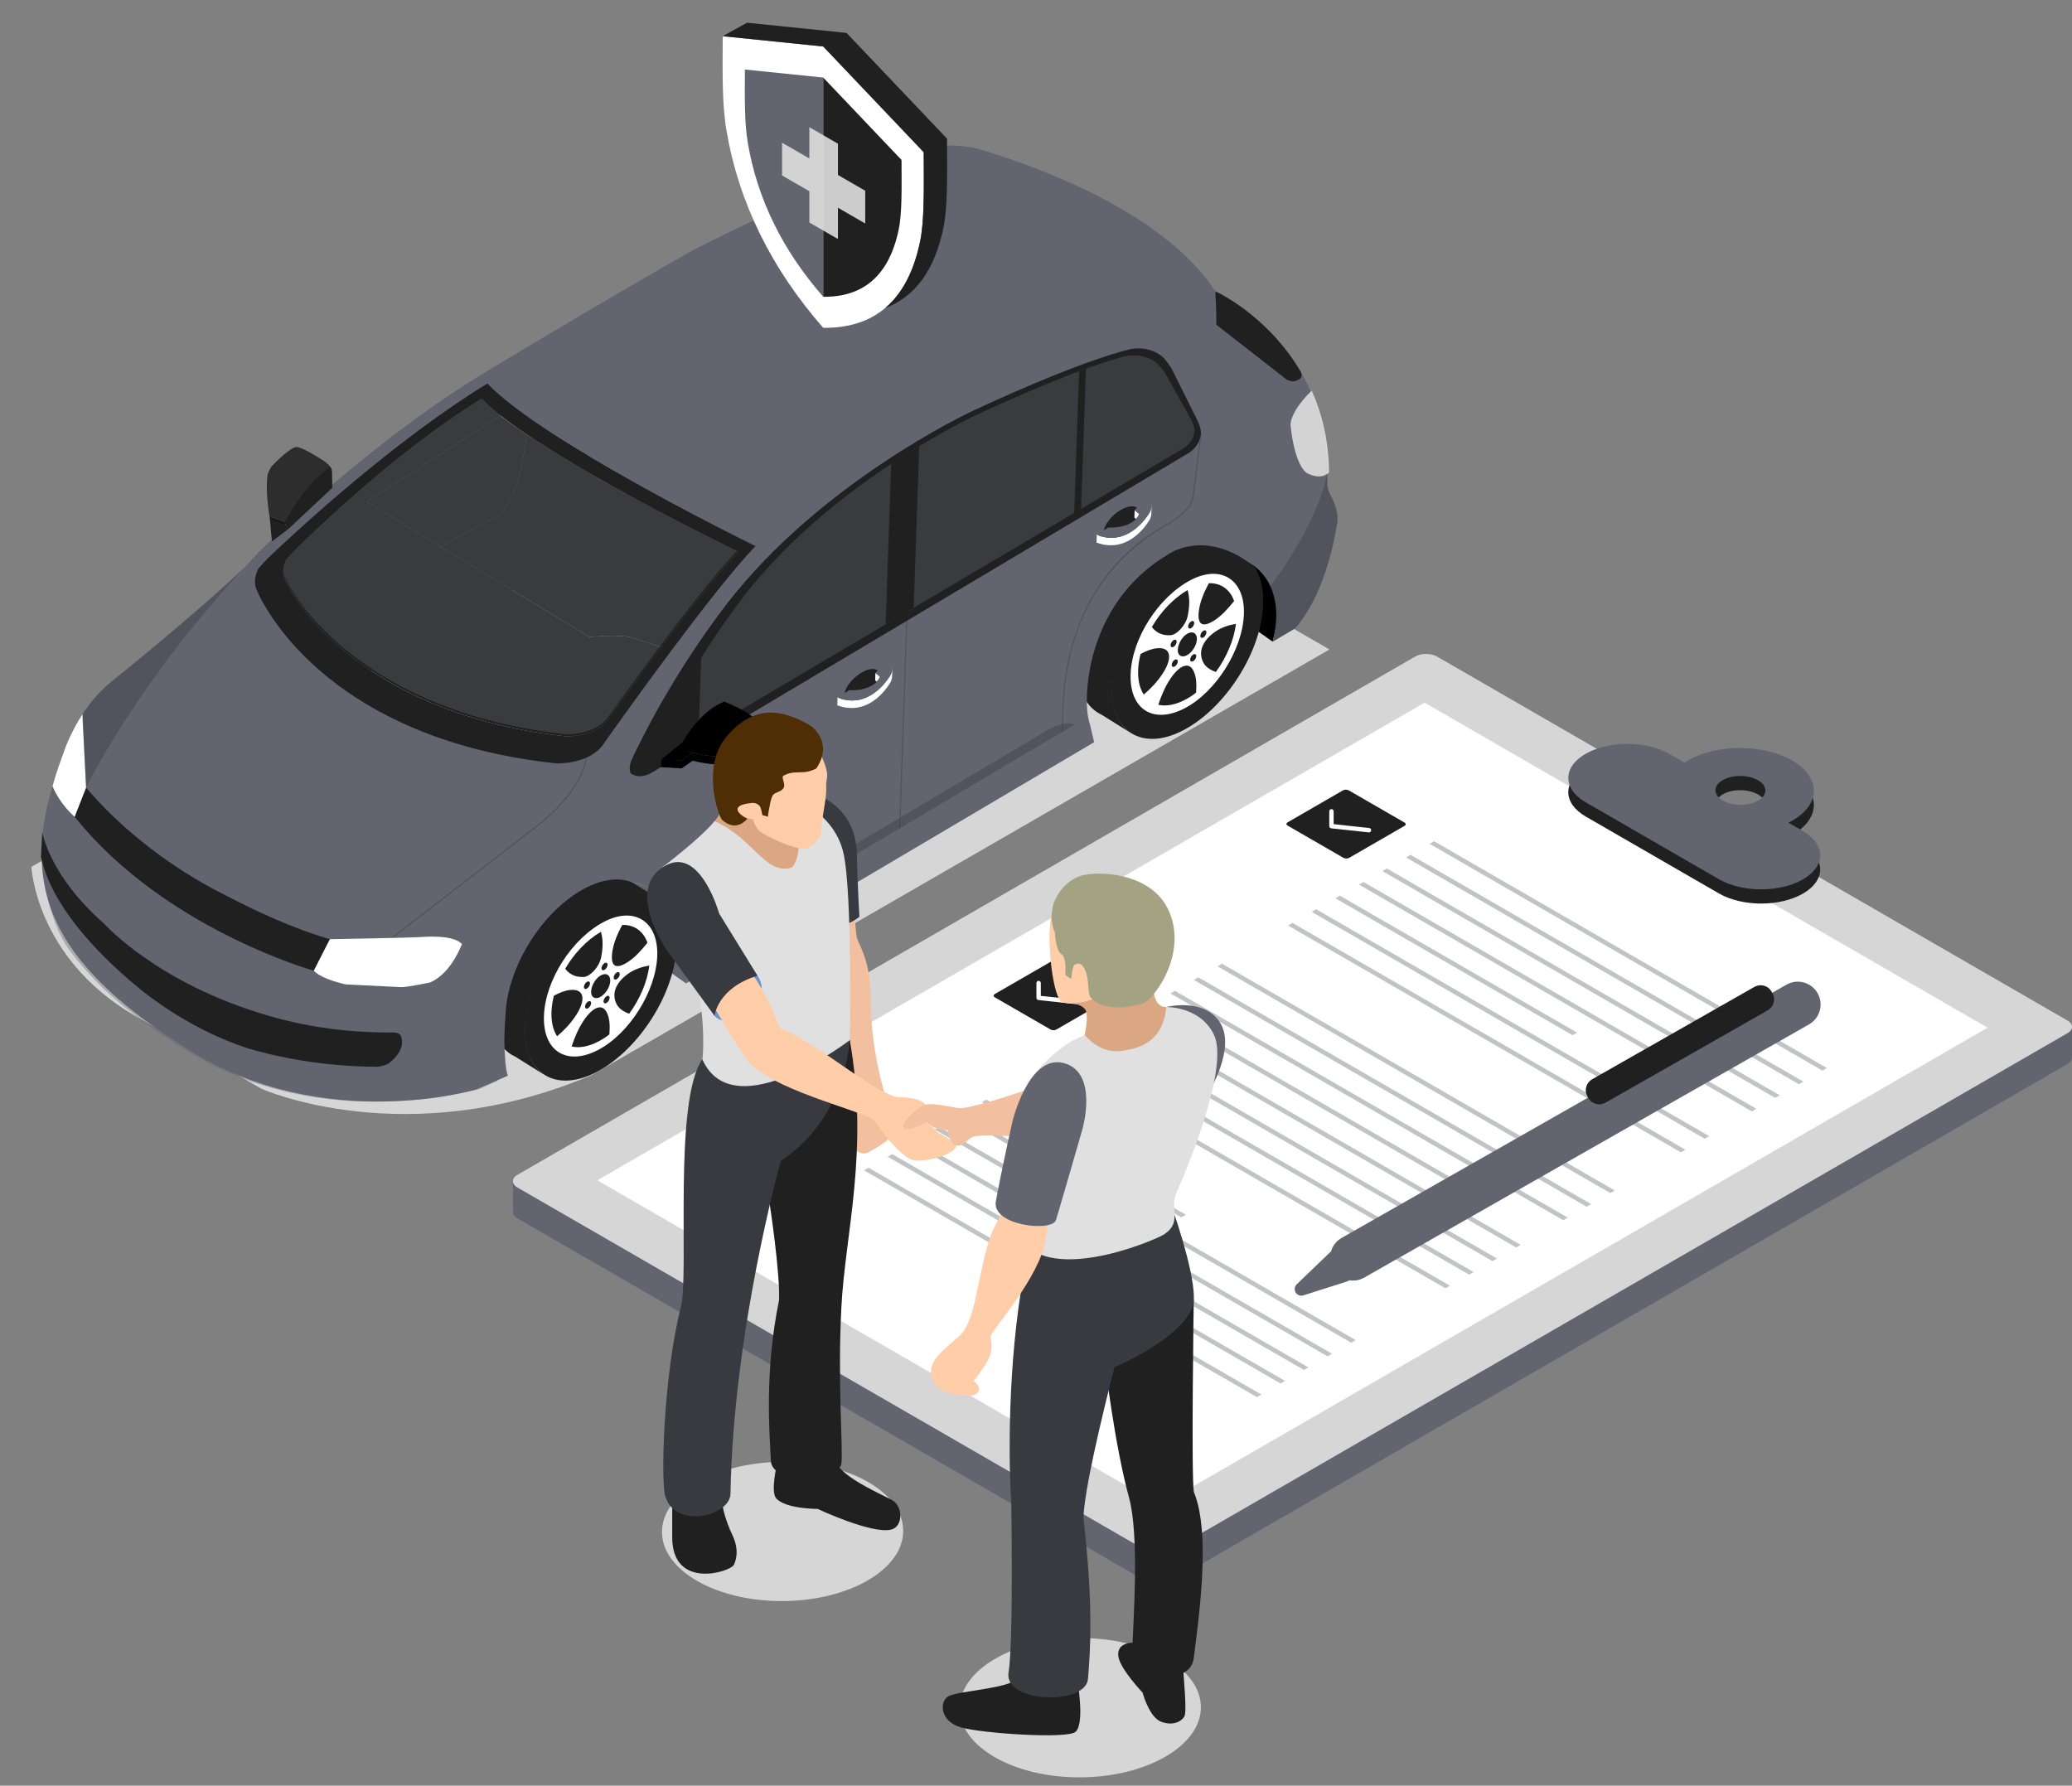 <?xml version="1.0" encoding="UTF-8"?> <svg xmlns="http://www.w3.org/2000/svg" id="Graphics" viewBox="0 0 2204.33 1899.76"><rect x="0" y="0" width="2204.33" height="1899.76" fill="#808080" stroke="none"/><defs><style> .cls-1, .cls-2 { opacity: .39; } .cls-1, .cls-3 { fill: #383a3f; } .cls-4 { fill: #3071ff; } .cls-5 { fill: #fff; } .cls-6, .cls-2 { fill: #626570; } .cls-7 { fill: #daa782; } .cls-8 { fill: #fdd546; } .cls-9 { opacity: .65; } .cls-10 { fill: #ddb133; } .cls-11, .cls-12 { fill: #e0e0e0; } .cls-12 { opacity: .89; } .cls-13 { fill: #ffcda8; } .cls-14 { fill: #a3a282; } .cls-15 { fill: #f2c09e; } .cls-16 { fill: #202020; } .cls-17, .cls-18 { fill: none; } .cls-19 { fill: #4f2e06; } .cls-18 { stroke: #ddb133; stroke-linecap: round; stroke-linejoin: round; stroke-width: 0px; } .cls-20 { fill: #6695cc; } </style></defs><path class="cls-4" d="m1167.12,1373.87c.28.22.56.45.85.67-.29-.22-.57-.45-.85-.67Z"></path><path class="cls-4" d="m1164.86,1371.99c.17.15.34.29.51.44-.17-.15-.34-.29-.51-.44Z"></path><path class="cls-4" d="m1161.34,1368.74s.05.05.07.07c-.02-.02-.05-.05-.07-.07Z"></path><path class="cls-4" d="m1171.43,1377.09c.54.38,1.09.76,1.66,1.13-.56-.37-1.11-.75-1.66-1.13Z"></path><path class="cls-4" d="m1168.95,1375.29c.54.41,1.1.82,1.66,1.22-.56-.4-1.12-.81-1.66-1.22Z"></path><path class="cls-4" d="m1179.12,1381.93c.84.48,1.69.95,2.56,1.41-.87-.46-1.72-.94-2.56-1.41Z"></path><path class="cls-4" d="m1176.31,1380.28c.76.46,1.53.92,2.31,1.37-.78-.45-1.56-.91-2.31-1.37Z"></path><path class="cls-4" d="m1173.75,1378.66c.64.42,1.3.84,1.97,1.25-.67-.41-1.32-.83-1.97-1.25Z"></path><path class="cls-4" d="m1163.42,1370.71h0c.47.43.95.86,1.44,1.28-.49-.42-.97-.85-1.44-1.28Z"></path><path class="cls-4" d="m1146.33,1333.83h0s0,.02,0,.03v-.03Z"></path><polygon class="cls-17" points="2171.31 1115.45 2171.31 1115.45 1244.4 1650.6 2171.31 1115.45"></polygon><g><path class="cls-6" d="m2204.32,1092.32c.07,2.47-1.52,4.95-4.77,6.82l-16.87,9.74-11.37,6.56h0s-926.91,535.15-926.91,535.15c-6.4,3.7-16.83,3.68-23.28-.05l-653.82-377.48-16.79-9.69c-2.92-1.68-4.52-3.84-4.81-6.03h-.05s.09,31.18.09,31.18c-.48,2.75,1.11,5.61,4.78,7.73l670.61,387.18c6.45,3.72,16.87,3.75,23.28.05l955.15-551.46c3.09-1.78,4.67-4.11,4.77-6.45h0v-33.25h0Z"></path><path class="cls-12" d="m550.51,1263.38l16.79,9.69,653.82,377.48c6.45,3.72,16.87,3.75,23.28.05l926.91-535.15,11.37-6.56,16.87-9.74c3.25-1.88,4.84-4.35,4.77-6.82-.07-2.39-1.68-4.78-4.86-6.61l-670.61-387.18c-6.45-3.72-16.87-3.75-23.28-.05l-955.15,551.46c-3.51,2.03-5.08,4.75-4.72,7.41.29,2.19,1.89,4.35,4.81,6.03Z"></path><polygon class="cls-5" points="635.42 1255.72 1234.39 1601.53 2114.56 1093.37 1515.59 747.55 635.42 1255.72"></polygon><g><path class="cls-16" d="m1686.8,817.17h0c-24.59,14.2-24.45,37.31.32,51.61l141.57,81.74c24.77,14.3,64.79,14.39,89.39.19h0c24.59-14.2,24.45-37.31-.32-51.61l-15.11-8.72c1.49-.74,2.94-1.52,4.36-2.33,30.41-17.55,30.23-46.12-.4-63.8-30.63-17.68-80.1-17.79-110.51-.23-1.41.82-2.76,1.65-4.04,2.51l-15.87-9.16c-24.77-14.3-64.79-14.39-89.39-.19Zm145.89,27.96c10.34-5.97,27.17-5.94,37.59.08,10.42,6.01,10.48,15.73.14,21.7-10.34,5.97-27.17,5.94-37.59-.08-10.42-6.01-10.48-15.73-.14-21.7Z"></path><path class="cls-6" d="m1686.8,802.04h0c-24.59,14.2-24.45,37.31.32,51.61l141.57,81.74c24.77,14.3,64.79,14.39,89.39.19h0c24.59-14.2,24.45-37.31-.32-51.61l-15.11-8.72c1.49-.74,2.94-1.52,4.36-2.33,30.41-17.55,30.23-46.12-.4-63.8-30.63-17.68-80.1-17.79-110.51-.23-1.41.82-2.76,1.65-4.04,2.51l-15.87-9.16c-24.77-14.3-64.79-14.39-89.39-.19Zm145.89,27.96c10.34-5.97,27.17-5.94,37.59.08s10.48,15.73.14,21.7c-10.34,5.97-27.17,5.94-37.59-.08-10.42-6.01-10.48-15.73-.14-21.7Z"></path></g></g><g><path class="cls-16" d="m1428.81,840.84c1.67-.96,4.38-.96,6.06.01l59.38,34.28c1.68.97,1.69,2.54.02,3.5l-58.95,34.04c-1.67.96-4.38.96-6.06-.01l-59.38-34.28c-1.68-.97-1.69-2.54-.02-3.5l58.95-34.04Z"></path><path class="cls-5" d="m1456.42,885.6c-.08,0-.17,0-.26-.01l-39.92-4.33c-1.19-.13-2.09-1.13-2.09-2.33v-15.78c0-1.29,1.05-2.34,2.34-2.34s2.34,1.05,2.34,2.34v13.68l37.83,4.11c1.29.14,2.22,1.3,2.08,2.58-.13,1.2-1.15,2.09-2.33,2.09Z"></path></g><g><path class="cls-16" d="m1117.28,1023.52c1.67-.96,4.38-.96,6.06.01l59.38,34.28c1.68.97,1.69,2.54.02,3.5l-58.95,34.04c-1.67.96-4.38.96-6.06-.01l-59.38-34.28c-1.68-.97-1.69-2.54-.02-3.5l58.95-34.04Z"></path><path class="cls-5" d="m1144.89,1068.28c-.08,0-.17,0-.26-.01l-39.92-4.33c-1.19-.13-2.09-1.13-2.09-2.33v-15.78c0-1.29,1.05-2.34,2.34-2.34s2.34,1.05,2.34,2.34v13.68l37.83,4.11c1.29.14,2.22,1.3,2.08,2.58-.13,1.2-1.15,2.09-2.33,2.09Z"></path></g><g><path class="cls-4" d="m877.68,1161.64c1.67-.96,4.38-.96,6.06.01l59.38,34.28c1.68.97,1.69,2.54.02,3.5l-58.95,34.04c-1.67.96-4.38.96-6.06-.01l-59.38-34.28c-1.68-.97-1.69-2.54-.02-3.5l58.95-34.04Z"></path><path class="cls-5" d="m905.3,1206.4c-.08,0-.17,0-.26-.01l-39.92-4.33c-1.19-.13-2.09-1.13-2.09-2.33v-15.78c0-1.29,1.05-2.34,2.34-2.34s2.34,1.05,2.34,2.34v13.68l37.83,4.11c1.29.14,2.22,1.3,2.08,2.58-.13,1.2-1.15,2.09-2.33,2.09Z"></path></g><g><polygon class="cls-2" points="1938.83 1139.05 1943.6 1136.29 1525.66 894.99 1520.89 897.75 1938.83 1139.05"></polygon><polygon class="cls-2" points="1913.77 1153.51 1918.54 1150.76 1500.6 909.46 1495.83 912.22 1913.77 1153.51"></polygon><polygon class="cls-2" points="1888.6 1168.05 1893.38 1165.29 1475.43 923.99 1470.66 926.75 1888.6 1168.05"></polygon><polygon class="cls-2" points="1863.73 1182.41 1868.5 1179.65 1450.56 938.35 1445.79 941.11 1863.73 1182.41"></polygon><polygon class="cls-2" points="1813.45 1211.44 1818.22 1208.68 1400.28 967.38 1395.51 970.14 1813.45 1211.44"></polygon><polygon class="cls-2" points="1788.28 1225.97 1793.05 1223.21 1375.11 981.92 1370.34 984.67 1788.28 1225.97"></polygon><polygon class="cls-2" points="1713.18 1269.33 1717.95 1266.57 1300.01 1025.27 1295.24 1028.03 1713.18 1269.33"></polygon><polygon class="cls-2" points="1688.01 1283.86 1692.78 1281.1 1274.84 1039.8 1270.07 1042.56 1688.01 1283.86"></polygon><polygon class="cls-2" points="1663.14 1298.22 1667.91 1295.46 1249.97 1054.17 1245.2 1056.92 1663.14 1298.22"></polygon><polygon class="cls-2" points="1612.96 1327.19 1617.73 1324.44 1199.79 1083.14 1195.01 1085.89 1612.96 1327.19"></polygon><polygon class="cls-2" points="1587.79 1341.72 1592.56 1338.97 1174.62 1097.67 1169.85 1100.42 1587.79 1341.72"></polygon><polygon class="cls-2" points="1562.91 1356.08 1567.69 1353.33 1149.74 1112.03 1144.97 1114.78 1562.91 1356.08"></polygon><polygon class="cls-2" points="1537.75 1370.61 1542.52 1367.86 1124.58 1126.56 1119.81 1129.31 1537.75 1370.61"></polygon><polygon class="cls-2" points="1437.48 1428.5 1442.25 1425.75 1024.31 1184.45 1019.54 1187.2 1437.48 1428.5"></polygon><polygon class="cls-2" points="1412.36 1443 1417.13 1440.25 999.19 1198.95 994.42 1201.7 1412.36 1443"></polygon><polygon class="cls-2" points="1387.2 1457.53 1391.97 1454.78 974.02 1213.48 969.25 1216.24 1387.2 1457.53"></polygon><polygon class="cls-2" points="1362.32 1471.89 1367.09 1469.14 949.15 1227.84 944.38 1230.6 1362.32 1471.89"></polygon><polygon class="cls-2" points="1337.15 1486.43 1341.92 1483.67 923.98 1242.37 919.21 1245.13 1337.15 1486.43"></polygon><polygon class="cls-2" points="1673.07 1101.39 1677.84 1098.64 1425.39 952.88 1420.62 955.64 1673.07 1101.39"></polygon><polygon class="cls-2" points="1567.73 1272.2 1572.5 1269.44 1224.8 1068.7 1220.03 1071.45 1567.73 1272.2"></polygon><polygon class="cls-2" points="1256.81 1295.13 1257.42 1294.78 1261.58 1292.38 1049.48 1169.92 1044.7 1172.67 1256.81 1295.13"></polygon></g><g><path class="cls-6" d="m1933.69,1056.68c-6.64-11.66-21.47-15.73-33.13-9.09l-473.22,269.42c-5.84,3.32-9.77,8.7-11.42,14.71l-.49.16-35.86,34.48c-2.32,2.23-2.83,5.76-1.24,8.56,1.64,2.89,5.09,4.24,8.26,3.23l46.72-14.87.43-.35c.68-.23,1.37-.49,2.06-.78,5.19.77,10.66-.12,15.58-2.91l473.22-269.42c11.66-6.64,15.73-21.47,9.09-33.13Z"></path><path class="cls-16" d="m1701.43,1174.93c-1.19,0-2.39-.16-3.57-.48-3.45-.95-6.33-3.18-8.1-6.3l-.94-1.64c-1.77-3.12-2.22-6.73-1.27-10.18.95-3.46,3.18-6.33,6.29-8.1l172.61-98.27c3.1-1.77,6.73-2.22,10.17-1.28,3.45.94,6.33,3.18,8.1,6.28l.94,1.66c3.65,6.42,1.4,14.61-5.01,18.27l-172.62,98.27c-2.04,1.17-4.31,1.76-6.61,1.76Z"></path></g><path class="cls-12" d="m924.62,408.2L33.4,922.26s4.55,95.88,108.09,157.19l5.39,3.11s0,0,0,0h0l131.09,75.69s154.49,69.43,351.52-14.55l784.89-452.73-489.78-282.77Z"></path><path class="cls-6" d="m728.68,980.72h0s0,0,0,0c-1.14-2.37-2.44-4.58-3.86-6.61-15.56-23.97-39.85-33.04-55.2-36.45-13.06-4.25-29.59-2.06-47.89,7.65-6.16,3.27-12.18,7.22-17.98,11.73l126.05,89.19c2.96-10.28,4.74-20.53,5.09-30.38.5-14.06-1.74-25.88-6.2-35.13Z"></path><path class="cls-16" d="m558.73,1092.85c1.79-50.7,39.13-110.41,83.9-134.16,20.77-11.02,39.26-12.35,52.98-5.58l-31.34-19.43c-14.04-9.74-34.46-9.55-57.73,2.8-44.77,23.75-82.11,83.46-83.9,134.16-.79,22.35,5.82,38.99,17.34,48.41h0s0,0,0,0c2.47,2.02,5.17,3.71,8.08,5.05l31.38,19.63h0c-13.59-8.8-21.58-26.42-20.72-50.86Z"></path><path class="cls-16" d="m635.3,1140.19c-44.06,23.4-78.77,1.88-77.02-47.75,1.79-50.7,39.13-110.41,83.9-134.16,45.01-23.88,79.35-2.3,77.52,48.72-1.78,49.69-39.62,109.41-84.4,133.19Z"></path><path class="cls-16" d="m699.21,1017.35c1.5-36.97-24.28-53.64-56.66-36.62-34.2,17.97-62.33,61.87-63.84,99.65-1.51,37.83,24.09,54.14,57.59,36.68,33.06-17.23,61.38-62.11,62.91-99.7Z"></path><path class="cls-17" d="m682.84,1008.03c-3.88-11.1-12.61-17.22-23.87-16.88-1.48,2.7-2.85,5.4-4.06,8.08-1.95,5.27-3.28,10.51-3.79,15.71-1.26,12.95,3.93,16.18,15.12,9.61.9-.53,1.78-1.09,2.65-1.69,4.97-4.12,9.53-9.34,13.94-14.84Z"></path><path class="cls-5" d="m642.55,980.73c-34.2,17.97-62.33,61.87-63.84,99.65-1.51,37.83,24.09,54.14,57.59,36.68,33.06-17.23,61.38-62.11,62.91-99.7,1.5-36.97-24.28-53.64-56.66-36.62Zm-55.83,95.5c.22-5.52,1.1-11.2,2.55-16.89,6.05-3.29,11.92-5.56,17.4-6.09,1.54-.15,3.04-.17,4.51-.03,10.3,1,11.3,11.39,2.52,25.51-.35.56-.7,1.12-1.06,1.67-5.75,8.8-12.64,15.87-19.94,22.12-4.21-6.4-6.42-15.3-5.98-26.29Zm52.6-84.89c.13.46.27,1.01.43,1.66,1.82,7.14,1.69,15.31-.03,24.43-.08.43-.16.87-.25,1.3-2.13,10.5-12,20.29-18.17,20.65-3.86.22-7.27-.24-10.27-1.35-3.88-1.43-7.09-3.93-9.74-7.4,9.56-16.28,23.04-30.62,38.04-39.29Zm49.48,11.66c-6.18,7.71-12.64,14.92-19.89,19.87-.87.59-1.76,1.16-2.65,1.69-11.2,6.56-16.38,3.34-15.12-9.61.51-5.2,1.84-10.44,3.79-15.71,1.86-5.03,4.27-10.1,7.07-15.19,12.64-.38,22.45,6.5,26.81,18.96Zm-63.02,62.45c1.78-.95,3.17-.09,3.1,1.91-.07,2-1.57,4.39-3.35,5.34-1.78.95-3.17.09-3.1-1.91s1.57-4.39,3.35-5.34Zm-4.56-15.59c.07-2,1.57-4.39,3.35-5.34,1.78-.95,3.17-.09,3.1,1.91-.07,2-1.57,4.39-3.35,5.34-1.78.95-3.17.09-3.1-1.91Zm20.85,15.31c.07-2,1.57-4.39,3.35-5.34,1.78-.95,3.17-.09,3.1,1.91-.07,2-1.57,4.39-3.35,5.34-1.78.95-3.17.09-3.1-1.91Zm-3.56-4.43c-5.55,2.87-9.91.2-9.64-5.91.28-6.51,4.94-14.25,10.35-17.18,5.77-3.12,10.29-.33,10,6.16-.28,6.35-5.15,14.05-10.71,16.92Zm20.82-24.24c-.07,2-1.57,4.39-3.35,5.34-1.78.95-3.17.09-3.1-1.91.07-2,1.57-4.39,3.35-5.34,1.78-.95,3.17-.09,3.1,1.91Zm3.45,3.94c3.97-3.8,7.94-6.37,11.92-8.27,2.54-1.21,5.07-2.15,7.6-2.96.54-.17,1.1-.36,1.62-.47,3.16-.62,5.36-1.24,6.82-1.49-2.04,17.27-10.06,35.77-21.38,51.26-4.38-1.68-8.44-3.7-11.36-7.19-2.02-2.41-3.5-5.52-4.17-9.71-1.14-7.12,2.15-14.69,8.94-21.18Zm-19.53-15.81c1.78-.95,3.17-.09,3.1,1.91s-1.57,4.39-3.35,5.34c-1.78.95-3.17.09-3.1-1.91s1.57-4.39,3.35-5.34Zm-29.74,74.73c2.07-4.6,4.48-9.13,7.42-13.56,1.19-1.79,2.48-3.55,3.83-5.18,7.78-9.43,15.39-11.6,19.65-5.36.49.72.92,1.48,1.31,2.27,3,6.05,3.3,14.18,2.59,22.98-3.77,2.92-7.67,5.46-11.65,7.53-10.72,5.58-20.5,7.18-28.51,5.33,1.56-4.72,3.29-9.39,5.36-14Z"></path><path d="m1352.79,617.16h0s0,0,0,0c-1.14-2.37-2.44-4.58-3.86-6.61-15.56-23.97-39.85-33.04-55.2-36.45-13.06-4.25-29.59-2.06-47.89,7.65-6.16,3.27-12.18,7.22-17.98,11.73l126.05,89.19c2.96-10.28,4.74-20.53,5.09-30.38.5-14.06-1.74-25.88-6.2-35.13Z"></path><path class="cls-16" d="m1182.85,729.28c1.79-50.7,39.13-110.41,83.9-134.16,20.77-11.02,39.26-12.35,52.98-5.58l-31.34-19.43c-14.04-9.74-34.46-9.55-57.73,2.8-44.77,23.75-82.11,83.46-83.9,134.16-.79,22.35,5.82,38.99,17.34,48.41h0s0,0,0,0c2.47,2.02,5.17,3.71,8.08,5.05l31.38,19.63h0c-13.59-8.8-21.58-26.42-20.72-50.86Z"></path><path class="cls-16" d="m1259.42,776.63c-44.06,23.4-78.77,1.88-77.02-47.75,1.79-50.7,39.13-110.41,83.9-134.16,45.01-23.88,79.35-2.3,77.52,48.72-1.78,49.69-39.62,109.41-84.4,133.19Z"></path><path class="cls-16" d="m1323.33,653.79c1.5-36.97-24.28-53.64-56.66-36.62-34.2,17.97-62.33,61.87-63.84,99.65-1.51,37.83,24.09,54.14,57.59,36.68,33.06-17.23,61.38-62.11,62.91-99.7Z"></path><path class="cls-17" d="m1306.95,644.47c-3.88-11.1-12.61-17.22-23.87-16.88-1.48,2.7-2.85,5.4-4.06,8.08-1.95,5.27-3.28,10.51-3.79,15.71-1.26,12.95,3.93,16.18,15.12,9.61.9-.53,1.78-1.09,2.65-1.69,4.97-4.12,9.53-9.34,13.94-14.84Z"></path><path class="cls-5" d="m1266.67,617.17c-34.2,17.97-62.33,61.87-63.84,99.65-1.51,37.83,24.09,54.14,57.59,36.68,33.06-17.23,61.38-62.11,62.91-99.7,1.5-36.97-24.28-53.64-56.66-36.62Zm-55.83,95.5c.22-5.52,1.1-11.2,2.55-16.89,6.05-3.29,11.92-5.56,17.4-6.09,1.54-.15,3.04-.17,4.51-.03,10.3,1,11.3,11.39,2.52,25.51-.35.56-.7,1.12-1.06,1.67-5.75,8.8-12.64,15.87-19.94,22.12-4.21-6.4-6.42-15.3-5.98-26.29Zm52.6-84.89c.13.46.27,1.01.43,1.66,1.82,7.14,1.69,15.31-.03,24.43-.08.43-.16.87-.25,1.3-2.13,10.5-12,20.29-18.17,20.65-3.86.22-7.27-.24-10.27-1.35-3.88-1.43-7.09-3.93-9.74-7.4,9.56-16.28,23.04-30.62,38.04-39.29Zm49.48,11.66c-6.18,7.71-12.64,14.92-19.89,19.87-.87.59-1.76,1.16-2.65,1.69-11.2,6.56-16.38,3.34-15.12-9.61.51-5.2,1.84-10.44,3.79-15.71,1.86-5.03,4.27-10.1,7.07-15.19,12.64-.38,22.45,6.5,26.81,18.96Zm-63.02,62.45c1.78-.95,3.17-.09,3.1,1.91s-1.57,4.39-3.35,5.34c-1.78.95-3.17.09-3.1-1.91.07-2,1.57-4.39,3.35-5.34Zm-4.56-15.59c.07-2,1.57-4.39,3.35-5.34,1.78-.95,3.17-.09,3.1,1.91s-1.57,4.39-3.35,5.34c-1.78.95-3.17.09-3.1-1.91Zm20.85,15.31c.07-2,1.57-4.39,3.35-5.34,1.78-.95,3.17-.09,3.1,1.91s-1.57,4.39-3.35,5.34c-1.78.95-3.17.09-3.1-1.91Zm-3.56-4.43c-5.55,2.87-9.91.2-9.64-5.91.28-6.51,4.94-14.25,10.35-17.18,5.77-3.12,10.29-.33,10,6.16-.28,6.35-5.15,14.05-10.71,16.92Zm20.82-24.24c-.07,2-1.57,4.39-3.35,5.34-1.78.95-3.17.09-3.1-1.91s1.57-4.39,3.35-5.34c1.78-.95,3.17-.09,3.1,1.91Zm3.45,3.94c3.97-3.8,7.94-6.37,11.92-8.27,2.54-1.21,5.07-2.15,7.6-2.96.54-.17,1.1-.36,1.62-.47,3.16-.62,5.36-1.24,6.82-1.49-2.04,17.27-10.06,35.77-21.38,51.26-4.38-1.68-8.44-3.7-11.36-7.19-2.02-2.41-3.5-5.52-4.17-9.71-1.14-7.12,2.15-14.69,8.94-21.18Zm-19.53-15.81c1.78-.95,3.17-.09,3.1,1.91-.07,2-1.57,4.39-3.35,5.34-1.78.95-3.17.09-3.1-1.91.07-2,1.57-4.39,3.35-5.34Zm-29.74,74.73c2.07-4.6,4.48-9.13,7.42-13.56,1.19-1.79,2.48-3.55,3.83-5.18,7.78-9.43,15.39-11.6,19.65-5.36.49.72.92,1.48,1.31,2.27,3,6.05,3.3,14.18,2.59,22.98-3.77,2.92-7.67,5.46-11.65,7.53-10.72,5.58-20.5,7.18-28.51,5.33,1.56-4.72,3.29-9.39,5.36-14Z"></path><path class="cls-6" d="m1416.14,528.12c-.1-.17-.2-.35-.3-.52h0c-4.18-7.58-3.85-14.21-3.85-14.21,5.46-138.14-105.13-196.61-116.56-202.28-.75-.37-2.56-1.12-2.56-1.12h0c-54.03-82.66-184.03-130.88-249.18-150.64-15.86-4.52-33.64-4.98-47.15-4.37h0c-70.57,15.45-258.07,110.46-258.08,110.47-93.25,52.76-218.41,128.22-218.41,128.22-132.9,79.68-247.27,196.27-247.27,196.27-7.38,8.02-11.48,12.7-11.48,12.7-52.05,49.86-142.03,121.94-142.03,121.94-23.75,19.27-38.18,44.23-46.32,62.64h0s0,.02-.02.05c-3.07,6.95-5.25,12.97-6.69,17.39-3.52,9.58-7.66,21.58-10.38,31.91h0c-35.43,118.3,9.33,195.18,144.69,280.27,144.31,90.71,306.82,42.04,306.82,42.04l32.88-14.46c-2.44-6.67-3.4-22.04-3.73-36.92.2-17.31,1.93-36.49,1.93-36.49,4.55-41.61,31.24-87.46,65.29-113.92,5.8-4.51,11.82-8.46,17.98-11.73,18.3-9.71,34.83-11.9,47.89-7.65,15.35,3.42,39.64,12.49,55.2,36.45,1.43,2.03,2.72,4.23,3.86,6.61,0,0,0,0,0,0h0c4.46,9.25,6.7,21.07,6.2,35.13-.35,9.85-2.13,20.1-5.09,30.38h0s0,0,0,0h0s434.21-256.64,434.21-256.64c-1.82-7.62-3.43-14.59-4.43-18.93-2.42-7.61-3.58-16.51-3.22-26.58,0,0-3.63-101.38,87.37-154.9,0,0,36.49-25.82,85.42,9.58,0,0,41.39,19.97,24.79,83.88l24.08-14.23c28.27-32.66,40-83.74,44.47-111.24,2.33-12.69-4.76-26.28-6.31-29.06Zm-771.15,237.73c-.12.21-.25.42-.4.64-3.91,5.09-15.56,16.22-43.21,17-199.19-21.09-282.18-128.03-299.77-166.99-.07-.14-.13-.29-.19-.43-.09-.2-.17-.39-.26-.58-4.09-9.9,1.98-20.33,2.01-20.38,2.62-2.99,5.62-6.23,8.94-9.66,6.38-6.22,102.69-102.5,198.77-161.28,55,57.45,273.02,162.81,273.02,162.81-45.32,46.97-138.89,178.87-138.89,178.87Z"></path><path class="cls-2" d="m1375.6,441.79l-722.51,435.18s14.65,2.47,21.19,19.3c-125.87,21.92-162.32,115.1-162.32,115.11-12.09,22.36-17.63,40.55-18.96,45.25-89.25,18.47-150.33,2.03-150.33,2.03-214.41-53.32-282.62-193.43-290.12-210.34-3.67,14.31-4.68,20.51-6.18,30.53,93.03,191.61,305.53,210.79,341.58,212.58h0s0,0,0,0c3.43.17,5.27.19,5.27.19l3-.28c14.07-.09,41.6.04,46.05,2.45,2.62,2.46,4.92,5.71,5.53,9.84h0s-3.08,20.4-15.93,42.26h0s-11.19,18.34-32.3,18.91c-142.51.21-244.92-83.91-244.92-83.91-78.73-50.62-100.95-118.22-106.89-136.91,5,22.22,11.34,45.83,25.53,66.05,11.09,15.2,23.81,29.08,35.71,40.74,23.18,22,52.36,43.67,87.73,65.91,75.15,47.24,154.79,57,214.29,55.2,0,0,34.63-1.29,49.43-3.62l.69-.05c11.04-1.3,42.04-7.76,46.01-8.79,2.25-.59,6.13-2.26,9.06-3.59l12.87-5.76c-6.98-43-3.1-84.44-.7-102.57,0,0,8.54-47.21,56.22-92.28,46.87-44.29,100.84-28.92,102.67-28.38,38.5,14.31,53.22,43.59,53.22,43.59,6.35,15.35,9.39,33.42,7.55,53.99l402.4-235.75s-32.32-118.33,68.05-199.31c0,0,57.51-47.67,119.51-1.7,8.79-11.78,34.18-47.61,49.13-87.38-10.92-13.24-13.73-44.37-13.73-44.37-1.09-4.34,0-9.25,2.18-14.13Z"></path><path class="cls-16" d="m284.49,504.2c0,.05-.01.1-.02.15,0-.05.02-.1.02-.15Z"></path><path class="cls-16" d="m286.94,550.34s1.4,16.47,2.39,25.68l17.39-13.15-4.03-6.64-15.76-5.89Z"></path><path class="cls-9" d="m351.97,498.02c-.28-.59-.58-1.16-.87-1.67-1.4-2.21-5.32-5.17-5.35-5.19-9.42-6.13-24.96-15.68-30.29-15.59-6.18.1-20.84,14.66-26.73,20.76,0,0-3.3,5.21-4.07,9.07,0,.05-.02.1-.02.15-.03.18-.06.36-.08.53-2.59,17.87,2.55,45.46,2.55,45.46l15.76,5.89s22.31-43.72,49.11-59.41Z"></path><path class="cls-16" d="m353.52,519.02l-.28-16.77c-.03-1.9-.66-3.8-1.43-5.43-26.8,15.68-49.11,59.41-49.11,59.41l4.03,6.64,46.79-43.85Z"></path><path class="cls-17" d="m313.71,585.5c-3.32,3.43-6.31,6.67-8.94,9.66-.03.05-6.1,10.48-2.01,20.38.09.19.17.39.26.58.06.14.12.29.19.43,17.6,38.96,100.58,145.9,299.77,166.99,27.65-.78,39.3-11.91,43.21-17,.14-.22.28-.43.4-.64,0,0,93.57-131.9,138.89-178.87,0,0-218.01-105.36-273.02-162.81-96.07,58.78-192.38,155.06-198.77,161.28Z"></path><path class="cls-17" d="m272.8,627.22c.09.21.19.43.29.64-.1-.22-.19-.43-.29-.64Z"></path><path class="cls-17" d="m627.37,677.84l-158.01-96s26.2-15.91,56.46-30.94c23.83-11.84,31.99-66.3,34.39-88.9-10.12-6.84-19.39-13.51-27.47-19.86l-142.55,91.6,237.19,144.1Z"></path><path class="cls-17" d="m572.83,470.35s0,0,0,0c-1.43-.93-2.84-1.85-4.25-2.77l-.06-.04c-1.39-.91-2.77-1.82-4.13-2.73-.03-.02-.06-.04-.08-.06-1.38-.92-2.75-1.84-4.1-2.75-2.39,22.61-10.56,77.07-34.39,88.9-30.25,15.03-56.46,30.94-56.46,30.94l-79.17-48.1,142.55-91.6c-.99-.78-1.96-1.55-2.91-2.31,0,0-.02-.01-.02-.02-6.79-5.48-12.65-10.71-17.32-15.59-96.07,58.78-192.38,155.06-198.77,161.28-3.32,3.43-6.31,6.67-8.94,9.66-.03.05-6.1,10.48-2.01,20.38.09.19.17.39.26.58.07.14.12.29.19.43,17.6,38.96,100.58,145.9,299.77,166.99,27.65-.78,39.3-11.91,43.21-17,.14-.22.28-.43.4-.64,0,0,25.72-36.26,56.72-77.52,28.13-37.44,60.61-79.01,82.17-101.35,0,0-128.08-61.9-212.67-116.68Z"></path><path class="cls-8" d="m564.3,464.75s.06.04.08.06c-.03-.02-.06-.04-.08-.06Z"></path><path class="cls-8" d="m568.51,467.54l.06.04s-.04-.03-.06-.04Z"></path><path class="cls-8" d="m572.82,470.35s0,0,0,0c0,0,0,0,0,0Z"></path><path class="cls-8" d="m529.8,439.81s.02.01.02.02c0,0-.02-.01-.02-.02Z"></path><g><path class="cls-16" d="m577.19,473.16c-5.87-3.76-11.56-7.48-17-11.16-2.39,22.61-10.56,77.07-34.39,88.9-30.25,15.03-56.46,30.94-56.46,30.94l22.14,13.45,135.87,82.55s34.13-4.14,48.8,1.68c4.51,1.79,14.81,4.98,27.16,8.86,28.13-37.44,60.61-79.01,82.17-101.35,0,0-123.75-59.81-208.3-113.87Z"></path><path class="cls-16" d="m676.17,679.52c-14.67-5.81-48.8-1.68-48.8-1.68l-158.01-96-79.17-48.1,142.55-91.6c-3.97-3.12-7.65-6.17-11-9.12-3.44-3.04-6.54-5.97-9.24-8.8-96.07,58.78-192.38,155.06-198.77,161.28-3.32,3.43-6.31,6.67-8.94,9.66-.03.05-6.1,10.48-2.01,20.38.09.19.17.39.26.58.07.14.12.29.19.43,17.6,38.96,100.58,145.9,299.77,166.99,27.65-.78,39.3-11.91,43.21-17,.14-.22.28-.43.4-.64,0,0,25.72-36.26,56.72-77.52-12.36-3.88-22.65-7.08-27.16-8.86Z"></path><path class="cls-16" d="m469.35,581.84s26.2-15.91,56.46-30.94c23.83-11.84,31.99-66.3,34.39-88.9-10.12-6.84-19.39-13.51-27.47-19.86l-142.55,91.6,79.17,48.1Z"></path></g><path class="cls-17" d="m1041.52,444.87s-.14.06-.37.17c.12-.06.25-.12.37-.17Z"></path><path class="cls-17" d="m696.98,831.37c1.04-.56,1.65-.98,1.65-.98l-1.65.98Z"></path><path class="cls-16" d="m1274.26,448.08l-28.13-56.6c-2.89-4.27-5.58-7.78-8.05-10.66-15.26-14.38-35.88-9.35-36.3-9.25-46.65,11.98-113.76,40.89-164.72,64.49,0,0,0,0,0,0-.12.06-.25.12-.37.17-8.56,3.98-163.26,77.11-263.08,205.75-56.99,74.25-91.37,144.17-101.84,166.81-.08.2-3.89,9.47-.49,14.34,1.66,1.01,3.72,1.79,5.74,2.39,6.64,1.2,12.71-1.44,15.52-2.97l1.65-.98h0s0,0,0,0l571.53-340.28c8.44-6.04,11.15-13.85,11.94-19.35.36-6.05-3.38-13.84-3.38-13.86Z"></path><path class="cls-2" d="m1267.27,446.49l-28.18-50.31c-2.86-3.78-5.51-6.88-7.93-9.42-14.91-12.61-34.48-7.67-34.88-7.56-44.27,11.74-107.67,39.13-155.78,61.41,0,0,0,0,0,0-.12.05-.24.11-.35.16-8.08,3.76-154.09,72.73-246.41,190.49-18.62,24.02-34.55,47.49-47.8,68.71l-2.82,81.99,516.75-305.42c7.92-5.61,10.32-12.69,10.95-17.65.2-5.45-3.55-12.38-3.55-12.39Z"></path><path class="cls-17" d="m239.5,1063.58c-8.49-3.98-16.86-8.21-24.96-12.53,6.78,3.81,15.11,8.11,24.96,12.53Z"></path><path class="cls-17" d="m159.04,1018.19c-16.86-10.94-27.97-19.01-29.52-20.15,8.89,6.72,18.7,13.46,29.52,20.15Z"></path><path class="cls-17" d="m139.49,1044.3s4.42,4.05,12.38,10.3c-4.02-3.25-8.16-6.68-12.38-10.3Z"></path><path class="cls-17" d="m319.45,1089.08c-11.61-2.49-22.71-5.3-33.33-8.34,10.29,3.04,21.4,5.87,33.33,8.34Z"></path><path class="cls-17" d="m241.42,953.28c-24.71-12.92-41.74-23.34-43.87-24.65,13.42,8.46,28.04,16.79,43.87,24.65Z"></path><path class="cls-16" d="m241.42,953.28c-15.83-7.86-30.45-16.19-43.87-24.65-.15-.09-.24-.15-.24-.15,0,0,0,0,0,0-57.9-36.55-93.25-75.58-105.7-90.57l-12.18,31.05c95.09,119.1,254.41,163.8,254.41,163.8l17.13-33.55c-39.17-11.29-79.88-30.41-109.55-45.93Z"></path><path class="cls-17" d="m726.41,974.18c1.36,2.09,2.65,4.29,3.86,6.61-1.14-2.37-2.44-4.58-3.86-6.61Z"></path><path class="cls-17" d="m313.71,585.5c-3.32,3.43-6.31,6.67-8.94,9.66-.03.05-6.1,10.48-2.01,20.38.09.19.17.39.26.58.07.14.12.29.19.43,17.6,38.96,100.58,145.9,299.77,166.99,27.65-.78,39.3-11.91,43.21-17,.14-.22.28-.43.4-.64,0,0,93.57-131.9,138.89-178.87,0,0-218.01-105.36-273.02-162.81-96.07,58.78-192.38,155.06-198.77,161.28Z"></path><path class="cls-17" d="m1282.22,600.66s3.07.51,7.91,1.81c-2.51-.85-5.15-1.45-7.91-1.81Z"></path><path class="cls-17" d="m313.71,585.5c-3.32,3.43-6.31,6.67-8.94,9.66-.03.05-6.1,10.48-2.01,20.38.09.19.17.39.26.58.07.14.12.29.19.43,17.6,38.96,100.58,145.9,299.77,166.99,27.65-.78,39.3-11.91,43.21-17,.14-.22.28-.43.4-.64,0,0,93.57-131.9,138.89-178.87,0,0-218.01-105.36-273.02-162.81-96.07,58.78-192.38,155.06-198.77,161.28Z"></path><path class="cls-17" d="m313.71,585.5c-3.32,3.43-6.31,6.67-8.94,9.66-.03.05-6.1,10.48-2.01,20.38.09.19.17.39.26.58.07.14.12.29.19.43,17.6,38.96,100.58,145.9,299.77,166.99,27.65-.78,39.3-11.91,43.21-17,.14-.22.28-.43.4-.64,0,0,93.57-131.9,138.89-178.87,0,0-218.01-105.36-273.02-162.81-96.07,58.78-192.38,155.06-198.77,161.28Z"></path><path class="cls-17" d="m313.71,585.5c-3.32,3.43-6.31,6.67-8.94,9.66-.03.05-6.1,10.48-2.01,20.38.09.19.17.39.26.58.07.14.12.29.19.43,17.6,38.96,100.58,145.9,299.77,166.99,27.65-.78,39.3-11.91,43.21-17,.14-.22.28-.43.4-.64,0,0,93.57-131.9,138.89-178.87,0,0-218.01-105.36-273.02-162.81-96.07,58.78-192.38,155.06-198.77,161.28Z"></path><path class="cls-17" d="m313.71,585.5c-3.32,3.43-6.31,6.67-8.94,9.66-.03.05-6.1,10.48-2.01,20.38.09.19.17.39.26.58.07.14.12.29.19.43,17.6,38.96,100.58,145.9,299.77,166.99,27.65-.78,39.3-11.91,43.21-17,.14-.22.28-.43.4-.64,0,0,93.57-131.9,138.89-178.87,0,0-218.01-105.36-273.02-162.81-96.07,58.78-192.38,155.06-198.77,161.28Z"></path><path class="cls-17" d="m313.71,585.5c-3.32,3.43-6.31,6.67-8.94,9.66-.03.05-6.1,10.48-2.01,20.38.09.19.17.39.26.58.07.14.12.29.19.43,17.6,38.96,100.58,145.9,299.77,166.99,27.65-.78,39.3-11.91,43.21-17,.14-.22.28-.43.4-.64,0,0,93.57-131.9,138.89-178.87,0,0-218.01-105.36-273.02-162.81-96.07,58.78-192.38,155.06-198.77,161.28Z"></path><path class="cls-17" d="m1417.45,527.66c.09.17.2.35.3.52-.19-.33-.3-.52-.3-.52Z"></path><path class="cls-17" d="m313.71,585.5c-3.32,3.43-6.31,6.67-8.94,9.66-.03.05-6.1,10.48-2.01,20.38.09.19.17.39.26.58.07.14.12.29.19.43,17.6,38.96,100.58,145.9,299.77,166.99,27.65-.78,39.3-11.91,43.21-17,.14-.22.28-.43.4-.64,0,0,93.57-131.9,138.89-178.87,0,0-218.01-105.36-273.02-162.81-96.07,58.78-192.38,155.06-198.77,161.28Z"></path><path class="cls-1" d="m416.18,999.33l-.8-1.04,151.34-116.8c54.49-41.1,56.27-75.03,56.29-75.37l1.31.04c-.01.35-.38,8.84-7.58,22.56-6.61,12.6-20.52,32.17-49.22,53.81l-151.33,116.8Z"></path><path class="cls-16" d="m948.07,493.57l-5.87,170.72,29.83-17.63,5.92-172c-9.32,5.64-19.36,11.94-29.87,18.91Z"></path><path class="cls-16" d="m1148,394.98l-5.18,150.74,7.35-4.34,5.13-149.07c-2.41.87-4.84,1.77-7.29,2.68Z"></path><g><path d="m815.7,786.31c-.03.38-.07.75-.13,1.13,0,0-20.46,28.31-78.27,13.22l-.3,8.61s49.7,14.65,78.29-10.37l.43-12.59h-.02Z"></path><polygon points="737 809.27 725.05 817.52 703.16 816.23 703.44 808.12 725.54 808.88 737.3 800.66 737 809.27"></polygon><path d="m770.32,746.47c-26.92,10.74-44.12,43.13-44.12,43.13l-.17.14c-1.18,2.13-2.83,7.74,10.1,10.79l.16-.12c.34.09.67.17,1.01.26,57.81,15.09,78.27-13.22,78.27-13.22.06-.38.1-.76.13-1.13,1.93-23.03-45.38-39.84-45.38-39.84Z"></path><path d="m726.03,789.74l-22.59,18.38,22.1.76,11.76-8.22c-12.93-3.04-12.46-8.79-11.27-10.93Z"></path></g><path class="cls-17" d="m417.72,1098.44c.55,0,1.11-.02,1.66-.02-.89-.04-1.52,0-1.66.02Z"></path><path class="cls-16" d="m426.6,1102.24c-1.52-3.07-5.08-3.72-7.21-3.82-.55,0-1.11.02-1.66.02-.02,0-.05,0-.05,0h0c-37.01.29-69.67-3.48-97.82-9.28h0c-.14-.02-.28-.06-.42-.09-11.93-2.47-23.04-5.3-33.33-8.34-117.73-33.77-174.71-97.41-174.71-97.41h0c-59.3-51.84-66.46-98.15-66.46-98.15l-1.31,26.5c10.9,50.61,56.67,99.11,95.83,132.62h0s0,0,0,0c4.22,3.61,8.36,7.05,12.38,10.3,19.58,15.37,60.79,44.27,112.21,60.84,60.88,18.07,118.03,19.56,137.62,19.47.03,0,7.98-.75,12.51-4.04,15.49-12.41,14.51-23.15,12.39-28.63h0Z"></path><path class="cls-17" d="m823.69,220.68c-3.54,1.64-7.61,3.62-12.13,5.9,4.05-1.98,8.09-3.95,12.13-5.9Z"></path><path class="cls-17" d="m313.71,585.5c-3.32,3.43-6.31,6.67-8.94,9.66-.03.05-6.1,10.48-2.01,20.38.09.19.17.39.26.58.06.14.12.29.19.43,17.6,38.96,100.58,145.9,299.77,166.99,27.65-.78,39.3-11.91,43.21-17,.14-.22.28-.43.4-.64,0,0,93.57-131.9,138.89-178.87,0,0-218.01-105.36-273.02-162.81-96.07,58.78-192.38,155.06-198.77,161.28Z"></path><path class="cls-1" d="m1353.9,682.65l24.08-14.23c28.27-32.66,40-83.74,44.47-111.24,2.33-12.69-4.76-26.28-6.31-29.06-.1-.17-.2-.35-.3-.52h0c-4.18-7.58-3.85-14.21-3.85-14.21.14-3.41.18-6.76.17-10.08-12.37,59.18-60.75,120.13-60.75,120.13,6.17,13.12,9.48,32.26,2.48,59.21Z"></path><path class="cls-17" d="m313.71,585.5c-3.32,3.43-6.31,6.67-8.94,9.66-.03.05-6.1,10.48-2.01,20.38.09.19.17.39.26.58.06.14.12.29.19.43,17.6,38.96,100.58,145.9,299.77,166.99,27.65-.78,39.3-11.91,43.21-17,.14-.22.28-.43.4-.64,0,0,93.57-131.9,138.89-178.87,0,0-218.01-105.36-273.02-162.81-96.07,58.78-192.38,155.06-198.77,161.28Z"></path><path class="cls-17" d="m313.71,585.5c-3.32,3.43-6.31,6.67-8.94,9.66-.03.05-6.1,10.48-2.01,20.38.09.19.17.39.26.58.06.14.12.29.19.43,17.6,38.96,100.58,145.9,299.77,166.99,27.65-.78,39.3-11.91,43.21-17,.14-.22.28-.43.4-.64,0,0,93.57-131.9,138.89-178.87,0,0-218.01-105.36-273.02-162.81-96.07,58.78-192.38,155.06-198.77,161.28Z"></path><path class="cls-17" d="m313.71,585.5c-3.32,3.43-6.31,6.67-8.94,9.66-.03.05-6.1,10.48-2.01,20.38.09.19.17.39.26.58.06.14.12.29.19.43,17.6,38.96,100.58,145.9,299.77,166.99,27.65-.78,39.3-11.91,43.21-17,.14-.22.28-.43.4-.64,0,0,93.57-131.9,138.89-178.87,0,0-218.01-105.36-273.02-162.81-96.07,58.78-192.38,155.06-198.77,161.28Z"></path><path class="cls-17" d="m467.31,996.64l-3.04-.1c.99.03,1.99.08,2.98.14l.06-.04Z"></path><path class="cls-17" d="m490.06,1003.07c.48.39.94.79,1.35,1.22-.18-.48-.66-.88-1.35-1.22Z"></path><path class="cls-5" d="m467.25,996.68c-1-.06-1.99-.11-2.98-.14-6.34-.22-12.45.08-16.89.39-11.85.83-96.41,2.28-96.41,2.28l-17.13,33.55c8.98,9.42,34.07,14.57,34.07,14.57l58.42,2.88c6.6.33,31.42-5.06,31.42-5.06,22.68-9.75,33.66-40.85,33.66-40.85-.41-.43-.87-.83-1.35-1.22-5.15-4.15-13.99-5.84-22.81-6.39Z"></path><g><ellipse class="cls-16" cx="917.23" cy="729.54" rx="23.33" ry="11.82" transform="translate(-252.71 798.78) rotate(-41.88)"></ellipse><g><path class="cls-5" d="m931.32,715.89h0l-.27,7.96,1.74,1.43c1.4-1.52,2.6-3.28,3.48-5.33l-4.95-4.06Z"></path><path class="cls-17" d="m947.05,718.77s-.01.02-.02.03c0,0,.01-.02.02-.03Z"></path><path class="cls-17" d="m947.59,717.85s0,0,0,0c0,0,0,0,0,0Z"></path><path class="cls-17" d="m947.26,718.43s0,.02-.01.02c0,0,0-.02.01-.02Z"></path><path class="cls-17" d="m947.44,718.12s0,.01-.01.02c0,0,0-.01.01-.02Z"></path><path class="cls-17" d="m946.81,719.16s0,.01-.01.02c0,0,0-.01.01-.02Z"></path><path class="cls-17" d="m945.28,721.5s0,0,0,0c0,0,0,0,0,0Z"></path><path class="cls-17" d="m945.63,720.98s0,0,0,0c0,0,0,0,0,0Z"></path><path class="cls-17" d="m944.9,722.05s0,0,0,0c0,0,0,0,0,0Z"></path><path class="cls-17" d="m946.27,720.01s0,0,0,0c0,0,0,0,0,0Z"></path><path class="cls-17" d="m945.96,720.48s0,.01-.01.02c0,0,0-.01.01-.02Z"></path><path class="cls-17" d="m946.55,719.57s0,0,0,.01c0,0,0,0,0-.01Z"></path><path class="cls-5" d="m949.33,710.34s-.08,0-.22.02c.31,1.01.32,2.96-1.07,6.7,0,0-.02.03-.05.09-.03.06-.08.15-.14.26,0,0,0,0,0,.02-.03.06-.07.12-.1.19,0,0,0,0,0,.01-.04.07-.08.15-.13.23,0,0,0,0,0,0-.05.08-.1.17-.15.26,0,0,0,.01-.01.02-.05.09-.11.19-.17.29,0,0,0,.02-.01.02-.06.1-.13.21-.19.32,0,0-.01.02-.02.03-.07.11-.14.23-.22.36,0,0,0,.01-.01.02-.08.13-.16.26-.25.4,0,0,0,0,0,.01-.09.14-.18.28-.27.43,0,0,0,0,0,0-.09.15-.19.3-.3.45,0,0,0,.01-.01.02-.1.16-.21.32-.32.49,0,0,0,0,0,0-.11.17-.23.34-.35.51,0,0,0,0,0,0-.12.18-.24.35-.37.54,0,0,0,0,0,0-6.45,9.22-22.63,27.52-46.83,22.33,0,0-3.7-.56-7.07-2.65l-.3,8.69s6.37,2.37,11.24,2.6h0c29.38,3.24,45.83-27.99,45.83-27.99,1.08-2.91,1.32-4.73,1.22-5.88l.05-.02.3-8.79Z"></path><path class="cls-6" d="m944.89,722.05s0,0,0,0c.13-.18.25-.36.37-.54,0,0,0,0,0,0,.12-.18.24-.35.35-.51,0,0,0,0,0,0,.11-.17.22-.33.32-.49,0,0,0-.01.01-.02.1-.16.2-.31.3-.45,0,0,0,0,0,0,.1-.15.19-.29.27-.43,0,0,0,0,0-.01.09-.14.17-.27.25-.4,0,0,0-.01.01-.02.08-.12.15-.24.22-.36,0,0,.01-.02.02-.03.07-.11.13-.22.19-.32,0,0,0-.02.01-.02.06-.1.12-.2.17-.29,0,0,0-.01.01-.02.05-.09.1-.18.15-.26,0,0,0,0,0,0,.05-.08.09-.16.13-.23,0,0,0,0,0-.01.04-.07.07-.13.1-.19,0,0,0,0,0-.02.06-.11.11-.2.14-.26.03-.06.05-.09.05-.09,1.39-3.74,1.39-5.69,1.07-6.7-.28-.91-.81-1.07-.81-1.07-10.71-1.86-16.99,6.6-16.99,6.6l4.95,4.06c-.88,2.05-2.08,3.81-3.48,5.33-6.05,6.53-16.08,8.44-22.54,8.97-1.69.13-6.71.07-6.71.07l-12.53,7.4c3.37,2.1,7.07,2.65,7.07,2.65,24.19,5.19,40.38-13.11,46.83-22.33Z"></path></g></g><ellipse class="cls-16" cx="1193.01" cy="556.42" rx="23.33" ry="11.82" transform="translate(-66.66 938.67) rotate(-41.88)"></ellipse><path class="cls-5" d="m1207.1,542.77h0l-.27,7.96,1.74,1.43c1.4-1.52,2.6-3.28,3.48-5.33l-4.95-4.06Z"></path><path class="cls-17" d="m1222.83,545.65s-.01.02-.02.03c0,0,.01-.02.02-.03Z"></path><path class="cls-17" d="m1223.38,544.73s0,0,0,0c0,0,0,0,0,0Z"></path><path class="cls-17" d="m1223.04,545.31s0,.02-.01.02c0,0,0-.02.01-.02Z"></path><path class="cls-17" d="m1223.22,545s0,.01-.01.02c0,0,0-.01.01-.02Z"></path><path class="cls-17" d="m1222.59,546.04s0,.01-.01.02c0,0,0-.01.01-.02Z"></path><path class="cls-17" d="m1221.06,548.38s0,0,0,0c0,0,0,0,0,0Z"></path><path class="cls-17" d="m1221.42,547.86s0,0,0,0c0,0,0,0,0,0Z"></path><path class="cls-17" d="m1220.68,548.93s0,0,0,0c0,0,0,0,0,0Z"></path><path class="cls-17" d="m1222.05,546.9s0,0,0,0c0,0,0,0,0,0Z"></path><path class="cls-17" d="m1221.75,547.36s0,.01-.01.02c0,0,0-.01.01-.02Z"></path><path class="cls-17" d="m1222.34,546.45s0,0,0,.01c0,0,0,0,0-.01Z"></path><path class="cls-5" d="m1225.12,537.22s-.08,0-.22.02c.31,1.01.32,2.96-1.07,6.7,0,0-.02.03-.05.09-.03.06-.08.15-.14.26,0,0,0,0,0,.02-.03.06-.07.12-.1.19,0,0,0,0,0,.01-.04.07-.08.15-.13.23,0,0,0,0,0,0-.05.08-.1.17-.15.26,0,0,0,.01-.01.02-.05.09-.11.19-.17.29,0,0,0,.02-.01.02-.06.1-.13.21-.19.32,0,0-.01.02-.02.03-.07.11-.14.23-.22.36,0,0,0,.01-.01.02-.08.13-.16.26-.25.4,0,0,0,0,0,.01-.09.14-.18.28-.27.43,0,0,0,0,0,0-.09.15-.19.3-.3.45,0,0,0,.01-.01.02-.1.16-.21.32-.32.49,0,0,0,0,0,0-.11.17-.23.34-.35.51,0,0,0,0,0,0-.12.18-.24.35-.37.54,0,0,0,0,0,0-6.45,9.22-22.63,27.52-46.83,22.33,0,0-3.7-.56-7.07-2.65l-.3,8.69s6.37,2.37,11.24,2.6h0c29.38,3.24,45.83-27.99,45.83-27.99,1.08-2.91,1.32-4.73,1.22-5.88l.05-.02.3-8.79Z"></path><path class="cls-6" d="m1220.68,548.94s0,0,0,0c.13-.18.25-.36.37-.54,0,0,0,0,0,0,.12-.18.24-.35.35-.51,0,0,0,0,0,0,.11-.17.22-.33.32-.49,0,0,0-.01.01-.02.1-.16.2-.31.3-.45,0,0,0,0,0,0,.1-.15.19-.29.27-.43,0,0,0,0,0-.01.09-.14.17-.27.25-.4,0,0,0-.01.01-.02.08-.12.15-.24.22-.36,0,0,.01-.02.02-.03.07-.11.13-.22.19-.32,0,0,0-.02.01-.02.06-.1.12-.2.17-.29,0,0,0-.01.01-.02.05-.09.1-.18.15-.26,0,0,0,0,0,0,.05-.08.09-.16.13-.23,0,0,0,0,0-.01.04-.07.07-.13.1-.19,0,0,0,0,0-.02.06-.11.11-.2.14-.26.03-.06.05-.09.05-.09,1.39-3.74,1.39-5.69,1.07-6.7-.28-.91-.81-1.07-.81-1.07-10.71-1.86-16.99,6.6-16.99,6.6l4.95,4.06c-.88,2.05-2.08,3.81-3.48,5.33-6.05,6.53-16.08,8.44-22.54,8.97-1.69.13-6.71.07-6.71.07l-12.53,7.4c3.37,2.1,7.07,2.65,7.07,2.65,24.19,5.19,40.38-13.11,46.83-22.33Z"></path><rect class="cls-1" x="850.42" y="770.27" width="220.94" height="1.32" transform="translate(157.58 1704.9) rotate(-88.04)"></rect><path class="cls-1" d="m1129.9,778.44c-1.72-65.77,13.32-120.66,44.7-163.16,25.19-34.12,54.19-50.76,66.57-57.87,1.81-1.04,3.24-1.86,4.3-2.52,6.47-4.06,12.14-8.68,16.85-13.74,3.53-3.78,5.74-8.52,6.39-13.69l8.28-65.6,1.3.16-8.28,65.6c-.69,5.45-3.02,10.43-6.73,14.42-4.8,5.14-10.55,9.84-17.12,13.96-1.08.68-2.52,1.5-4.34,2.55-76.06,43.66-113.28,117.63-110.61,219.85l-1.31.03Z"></path><path class="cls-17" d="m668.01,911.04c-10.8-1.99-21.51-1.86-31.31.47,11.14-1.66,21.84-2.04,31.31-.47Z"></path><path class="cls-18" d="m478.72,981.73c-.97.57-1.93,1.14-2.86,1.72"></path><path class="cls-5" d="m79.41,868.95l12.18-31.05-3.79-78.08c-6.38,9.7-11.25,19.19-14.87,27.37h0s0,.02-.02.05c-3.07,6.95-5.25,12.97-6.69,17.39-3.51,9.55-7.64,21.51-10.36,31.82,8.49,20.14,23.55,32.51,23.55,32.51Z"></path><polygon class="cls-10" points="91.6 837.9 91.61 837.9 91.6 837.9 91.6 837.9"></polygon><path class="cls-1" d="m119.2,724.65c-13.15,10.67-23.43,23.08-31.38,35.16l.06,8.79,3.73,69.28c.81-1.35,52.32-108.79,167.48-233.11-52.34,49.76-139.88,119.88-139.88,119.88Z"></path><path class="cls-1" d="m1143.49,770.75c-11.87-3.96-26.06,4.25-26.07,4.26l-381.55,226.4c.21,2.43.51,6.56.6,10.79l407.03-241.46Z"></path><path class="cls-2" d="m313.71,583.18c-3.32,3.43-6.31,6.67-8.94,9.66-.03.05-6.1,10.48-2.01,20.38.09.19.17.39.26.58.07.14.12.29.19.43,17.6,38.96,100.58,145.9,299.77,166.99,27.65-.78,39.3-11.91,43.21-17,.14-.22.28-.43.4-.64,0,0,93.57-131.9,138.89-178.87,0,0-218.01-105.36-273.02-162.81-96.07,58.78-192.38,155.06-198.77,161.28Z"></path><path class="cls-17" d="m532.47,442.48c-.08-.25-.17-.49-.25-.74-.81-.64-1.62-1.28-2.4-1.91,0,0-.01-.01-.02-.02-6.79-5.48-12.65-10.71-17.32-15.59-96.07,58.78-192.38,155.06-198.77,161.28-3.32,3.43-6.31,6.67-8.94,9.66-.03.05-6.1,10.48-2.01,20.38.09.19.17.39.26.58.07.14.12.29.19.43,17.6,38.96,100.58,145.9,299.77,166.99,27.65-.78,39.3-11.91,43.21-17,.14-.22.28-.43.4-.64,0,0,25.72-36.26,56.72-77.52,28.13-37.44,60.61-79.01,82.17-101.35,0,0-48.94-23.65-106.29-54.65-51.55-27.8-110.39-61.76-146.73-89.9Z"></path><path class="cls-10" d="m679.21,532.38c-35.43-19.15-74.08-41.11-106.38-62.03,0,0,0,0,0,0-1.43-.93-2.84-1.85-4.25-2.77-.02-.01-.04-.03-.06-.04-1.39-.91-2.77-1.82-4.13-2.73-.03-.02-.06-.04-.08-.06-1.38-.92-2.75-1.84-4.1-2.75-10.12-6.84-19.39-13.51-27.47-19.86-.17-.13-.33-.27-.5-.4.08.25.16.49.25.74,36.34,28.14,95.18,62.1,146.73,89.9Z"></path><path class="cls-16" d="m547.26,432.8c-11.09-8.46-20.58-16.55-27.85-24.02-.27-.28-.55-.56-.81-.84-11.37,6.95-22.78,14.37-34.13,22.08-102.6,69.73-199.54,163.99-199.58,164.03-3.66,3.79-6.97,7.36-9.87,10.67-.03.06-6.73,11.58-2.22,22.5.09.21.19.43.29.64.07.16.14.32.21.47,19.43,43.01,99.73,160.7,319.65,183.98,3.87-.11,7.45-.4,10.76-.84,22.88-3.02,33.18-13.02,36.95-17.93.16-.24.31-.47.44-.71,0,0,34.23-48.62,73.34-100.95,31.86-42.63,66.95-87.72,89.41-111,0,0-.77-.38-2.22-1.09-14.37-7.07-96.18-47.71-170.46-91.85-31.14-18.51-60.95-37.63-83.92-55.15Zm156.07,255.58c-31,41.27-56.72,77.52-56.72,77.52-.12.21-.25.42-.4.64-3.91,5.09-15.56,16.22-43.21,17-199.19-21.09-282.18-128.03-299.77-166.99-.07-.14-.13-.29-.19-.43-.09-.2-.17-.39-.26-.58-4.09-9.9,1.98-20.33,2.01-20.38,2.62-2.99,5.62-6.23,8.94-9.66,6.38-6.22,102.69-102.5,198.77-161.28,4.67,4.88,10.53,10.11,17.32,15.59,0,0,.01.01.02.02.79.63,1.59,1.27,2.4,1.91.17.13.33.27.5.4,8.08,6.35,17.35,13.02,27.47,19.86,1.35.91,2.72,1.83,4.1,2.75.03.02.06.04.08.06,1.36.91,2.74,1.82,4.13,2.73.02.01.04.03.06.04,1.4.92,2.82,1.84,4.25,2.77,0,0,0,0,0,0,32.3,20.92,70.95,42.88,106.38,62.03,57.35,31,106.29,54.65,106.29,54.65-21.56,22.34-54.04,63.91-82.17,101.35Z"></path><path class="cls-10" d="m1314.1,322.15c-9.85-6.67-16.16-9.79-18.68-11.04,2.43,1.21,9.35,4.8,18.68,11.04h0Z"></path><path class="cls-17" d="m312.11,585.45c-3.32,3.43-6.31,6.67-8.94,9.66-.03.05-6.1,10.48-2.01,20.38.09.19.17.39.26.58.06.14.12.29.19.43,17.6,38.96,100.58,145.9,299.77,166.99,27.65-.78,39.3-11.91,43.21-17,.14-.22.28-.43.4-.64,0,0,93.57-131.9,138.89-178.87,0,0-218.01-105.36-273.02-162.81-96.07,58.78-192.38,155.06-198.77,161.28Z"></path><polygon class="cls-8" points="1292.86 309.99 1292.86 309.99 1292.86 309.99 1292.86 309.99"></polygon><path class="cls-16" d="m1384.78,398.82c-.03-.42-.18-1.2-.45-2.3-32.12-55.71-81.47-81.72-88.9-85.4-.75-.37-2.56-1.12-2.56-1.12,0,0,0,0,0,0,0,.04,1.5,19.8,1.05,35.42h0s74.44,58.06,74.44,58.06c0,0,3.67,2.38,7.55,2.27,3.92-.69,9.22-2.45,8.87-6.93Z"></path><path class="cls-6" d="m1292.99,311.73c-.07-1.1-.12-1.72-.12-1.73,0,0,0,0,0,0h0c-54.03-82.66-184.03-130.88-249.18-150.64-9.91-2.82-20.56-4.06-30.46-4.45-244.02,84.52-486.9,247.82-494.43,252.9.2.28.4.61.62.97,7.27,7.47,16.76,15.56,27.85,24.02,22.97,17.53,52.78,36.65,83.92,55.15,74.28,44.14,156.09,84.77,170.46,91.85l1.59-.06s59.07-62.02,153.33-122.25h0s145.33-97.92,336.44-145.76Z"></path><path class="cls-17" d="m312.11,585.45c-3.32,3.43-6.31,6.67-8.94,9.66-.03.05-6.1,10.48-2.01,20.38.09.19.17.39.26.58.06.14.12.29.19.43,17.6,38.96,100.58,145.9,299.77,166.99,27.65-.78,39.3-11.91,43.21-17,.14-.22.28-.43.4-.64,0,0,93.57-131.9,138.89-178.87,0,0-218.01-105.36-273.02-162.81-96.07,58.78-192.38,155.06-198.77,161.28Z"></path><path class="cls-12" d="m1395.46,415.61c-3.52,3.39-14.73,14.71-19.86,26.18-2.18,4.88-3.27,9.79-2.18,14.13,0,0,2.8,31.12,13.73,44.37.76.92,1.55,1.75,2.38,2.48,0,0,14.1,9.27,24.39-.07-.23-33.98-7.55-62.86-18.45-87.09Z"></path><g><path class="cls-5" d="m978.76,257.42c2.54-12.09,3.31-25.77,3.75-39.43.58-18.35.17-37.31.21-56l-106.93-112.51-82.17-8.42-24.76-2.54c.04,18.74-.37,37.22.21,56.25.43,14.16,1.2,28.73,3.75,43.75,13.02,76.9,47.69,147.04,102.97,210.26,26.9.3,48.91-6.68,65.93-21.04,17.96-15.16,30.36-38.55,37.04-70.32Z"></path><path class="cls-6" d="m792.47,73.97c.03,14.6-.29,29.01.16,43.83.34,11.03.94,22.39,2.92,34.09,10.14,59.93,37.16,114.58,80.24,163.85V82.51s-83.32-8.54-83.32-8.54Z"></path><path class="cls-16" d="m956.03,244.55c1.98-9.42,2.58-20.08,2.92-30.72.45-14.3.13-29.08.16-43.64l-83.32-87.68v233.23c43.08.47,70.1-22.98,80.24-71.19Z"></path><polygon class="cls-12" points="920.48 202.91 891.45 186.15 891.45 152.87 861.04 135.32 861.04 168.59 832.01 151.83 832.01 186.69 861.04 203.45 861.04 236.73 891.45 254.28 891.45 221.01 920.48 237.77 920.48 202.91"></polygon><path class="cls-16" d="m1007.52,147.52l-106.93-112.51-105.86-10.85-25.87,14.36,106.93,10.95,106.93,112.51c-.04,18.69.37,37.65-.21,56-.43,13.66-1.2,27.34-3.75,39.43-6.68,31.77-19.08,55.16-37.04,70.32,31.68-11.91,52.43-40.03,61.85-84.79,2.54-12.09,3.31-25.77,3.75-39.43.58-18.35.17-37.31.21-56Z"></path></g><g><ellipse class="cls-12" cx="832.59" cy="1629.31" rx="128.31" ry="74.07" transform="translate(-10.23 5.27) rotate(-.36)"></ellipse><ellipse class="cls-12" cx="1149.3" cy="1816.85" rx="128.31" ry="74.07" transform="translate(-11.41 7.27) rotate(-.36)"></ellipse><g><g><path class="cls-7" d="m769.99,851.63c-1.13,13.53-11.05,23.35-11.05,23.35l13.21,32.98,61.55,27.04,30.15-24.52-6.76-76.93s-86.97,2.56-87.11,18.07Z"></path><path class="cls-15" d="m909.82,978.61s.34,14.4,2.26,20.39c1.96,5.86,14.19,25.5,14.04,60.36-.23,59.22,16.27,107.89,16.27,107.89,0,0,13.29,15.3,10.62,32.72-1.59,10.76-18.55,20.05-29.25,26.04-10.82,5.96-25.73-11.95-17.46-22.27,8.32-10.22-38.76-165.12-38.76-165.12l7.97-74.57,28.56-2.58,5.74,17.16Z"></path><path class="cls-3" d="m869.29,845.9s41.35,12.23,42.32,62.93c.66,31.58,2.64,66.52,2.64,66.52,0,0-21.89,19.64-48.67,4.52.09-12.9-9.64-80.66-9.64-80.66l-12.6-40.15,11.9-16.54,14.05,3.38Z"></path><path class="cls-16" d="m894.63,1563c12.35,13.26,41.79,26.29,54.03,32.74,12.19,6.37,12.32,28.23-.3,31.51-20.27,5.45-78.52-21.91-78.52-21.91,0,0-34.1.05-44.05-11.2-6.36-7.17.98-37.19.98-37.19l22.18-4.15s42.99,5.55,45.67,10.19Z"></path><path class="cls-16" d="m904.07,1106.6c20.82,118.36-5.08,205.86-9.03,285.39-4.01,79.55,1.96,148.55.13,164.96-2.14,19.2-73.77,23.2-75.04-2.68-1.18-25.88-7.29-93.33,8.67-171,1.3-28.41-9.82-101.56-9.82-101.56l-8.62-62.86,18.44-48.9s67.64-76.9,75.27-63.35Z"></path><path class="cls-16" d="m768.11,1596.38c.62,12.75,7.93,30.37,10.92,36.51,8.32,17.29,3.24,28.64,1.69,31.92-3.52,7.48-65.56,27.04-65.56-29.21v-51.25s52.16-.57,52.95,12.02Z"></path><path class="cls-3" d="m747.2,1127.06c-31.26,44.64-13.82,228.34-22.81,263.46-18.86,73.28-22.06,192.83-15.92,203.28,11.96,33.29,69.1,18.4,68.68-5.01,2.89-172.94,53.59-353.98,53.59-353.98,0,0,64.65-36.2,73.34-128.22-8.61-9.34-148.37,9.52-156.87,20.46Z"></path><path class="cls-11" d="m846.66,853.1c4.45,23.43,6.64,60.79-4.66,69.98-28.11,8.08-40.07-31.15-81.85-49.41-14.91,18.27-55.81,49.28-55.81,49.28,0,0,8.71,61.83,33.03,115.65,12.71,28.28,11.35,80.87,9.83,88.45,33.11,74.39,156.87-20.46,156.87-20.46,0,0,2.88-157.33-6.81-199.28-10.2-44.25-57.27-60.38-50.6-54.22Z"></path><path class="cls-20" d="m760.15,1080.74s10.98,14.91,36.31-4.9c24.29-19.09,9.42-37.78,9.42-37.78l-9.91-9.03-39.12,8.59-5.15,13.39,8.45,29.73Z"></path><path class="cls-13" d="m802.33,1039.15c19.16,28.36,26.8,53.9,26.8,53.9,44.4,19.28,94.46,65.31,123.87,73.88,4.05,1.16,23.22-.98,31.85,8.33,3.01,4.26,1.41,18.71,1.41,18.71l11.84,10.99s18.86,10.04,19.1,13.55c.44,9.78-37.78,20.33-48.55,14.78-18.58-9.68-38.49-41.49-38.49-41.49-20.15-12.62-110.52-32.62-135.42-64.17-7.3-8.26-37.89-61.08-37.89-61.08l2.94-27.4,27.56-4.72s9.11-2.32,14.98,4.72Z"></path><path class="cls-3" d="m709.5,920.09c-46.77,23.25-.55,90.16-.55,90.16l51.21,70.5s3.07-29.73,45.73-42.68l-40.77-66.11s-19.51-69.85-55.61-51.87Z"></path><path class="cls-17" d="m819.61,846.98c.32-1.07.53-1.7.53-1.7-.19.49-.37,1.06-.53,1.7Z"></path><path class="cls-17" d="m820.59,844.38c-.16.24-.31.55-.45.89h0s0,0,0,.01c.43-.87.77-1.33.94-1.53-.18.19-.34.4-.49.63Z"></path><path class="cls-13" d="m872.47,800.83c9.47,21.1,7.82,24.12,6.42,32.59,1.03,17.68-3.34,24.6-5.61,54.33-2.74,7.46-10.63,13.87-16.77,15.1-11.98,1.4-45.67-15.16-49.53-19.55-3.85-4.4-6-11.66-6-11.66l-18.61-3.14-5.88-20.39,21.98-45.16,40.25-15.81s30.81,12.31,33.75,13.69Z"></path><path class="cls-19" d="m868.38,817.58c18.66-27.2-4.69-44.51-4.69-44.51,0,0-21.96-15.08-43.97-14.98h0s-.03,0-.05,0c-.17,0-.33,0-.5,0-23.15.26-39.93,17.68-47.07,26.7-1.25,1.53-2.4,3.1-3.45,4.71-.24.37-.37.57-.37.57h.01c-20.32,32.08-3.51,79.26-.04,82.29,15.78,13.91,26.79-1.41,26.79-1.41,0,0-10.82-4.97-10.36-10.12.43-4.82,9.77-5.98,15.99-6.63,0,0,6.26-.2,8.45,4.99.66,2.17,1.53,5.35,1.88,7.95l6.06,1.75c.19-3.49.9-7.5,1.73-11.13,0,0,0,0,0,0,.95-5.88,2.1-9.08,2.93-10.75,0,0,0,0,0-.01h0c.14-.35.29-.65.45-.89.15-.23.32-.43.49-.63.08-.1.13-.14.13-.14,0,0,0,0,0,0,2.52-2.58,7.49-2.67,10.47-6.44,3.25-4.12-2.22-10.83-.06-13.45,12.8-7.26,20.76-.12,35.17-7.89Z"></path></g><g><path class="cls-16" d="m1077.66,1789.09c-16.14,8.2-59.72,10.32-69,15.74-9.25,5.45-9.02,26.5,13.9,33.03,22.82,6.37,111.67,12.26,121.39,4.85,9.68-7.48,3.28-47.4,3.28-47.4,0,0-60.83-11.95-69.57-6.22Z"></path><path class="cls-16" d="m1208.79,1747.7s-21.58-2.25-18.95,14.89c2,13.19,25.71,38.19,25.71,38.19,0,0,6.85,25.88,19.53,30.89,12.68,4.88,21.6-.15,24.82-5.29,3.2-5.08-.93-42.52-.93-49.21s-50.19-29.47-50.19-29.47Z"></path><path class="cls-16" d="m1175.39,1448.73s10.31,88.38,25.75,144.55c11.37,41.7,4.23,133.77,3.51,162.1-.64,28.23,61.57,41.34,65.44,8.18,3.84-33.21,19.15-130.54,0-176.22-2.9-17.96-.09-204.83-.09-204.83l-113.13-13.83-1.15,67.56,19.66,12.49Z"></path><path class="cls-3" d="m1089.18,1355.74c-17.33,93.93-16.26,201.55-13.35,241.68,1.6,111.01-.22,166.9-2.88,181.82-5.28,32.8,82.2,35.53,84.52,6.94,2.33-28.67,6.1-75.91-4.84-171.34.99-37.75,33.07-160.24,33.07-160.24,0,0,69.74-29.36,83-63.97,7.87-20.64-19.26-98.49-19.26-98.49h-21.7l-80.51,32.02h-41.74s-8.81,16.13-16.31,31.58Z"></path><path class="cls-6" d="m1240.69,1071.37s39.84-10.37,57.13,16.36c17.28,26.73-11.28,73.38-11.28,73.38l-45.85-89.74Z"></path><path class="cls-7" d="m1240.69,1071.37s-10.54,1.31-12.93-14.1c-52.66-25.28-88.24,10.22-88.24,10.22,0,0,9.15-.05,14.58,5.94,5.43,6.07-1.3,32.97-1.3,32.97,0,0,2.51,28.02,34.75,23.93,1.1-.35,2.21-.75,3.33-1.21,21.77-8.89,38.42-17.31,48.68-34.03,6.81-11.45,1.12-23.72,1.12-23.72Z"></path><path class="cls-11" d="m1291.26,1100.33c-14.86-29.8-50.58-28.96-50.58-28.96-2.99,35.97-27.13,44.54-49.47,46.85-22.34,2.31-37.23-17.2-37.23-17.2h0c-5.66,2.55-10.97,5.09-14.72,7.18-27.86,17.42-42.91,40.39-42.91,40.39,0,0-8.26,161.42-7.13,173.98,37.79,42.71,148.7-7.12,150.26-10.06,18.2-12.57,4.74-27.21,12.03-43.46,21.82-49.13,54.77-138.57,39.75-168.71Z"></path><path class="cls-15" d="m1089.18,1160.5s-52.29,17.91-67.05,18.48c-4.84.44-28.47-6.17-37.28-3.72-8.75,2.48-26.99,19.43-23.66,24.7,3.27,5.11,23.21-5.5,25.07-5.99,9.88,9.99,21.93,8.34,21.93,8.34,0,0,1.5,13.99,9.01,16.21,7.42,2.14,12.18-7.25,17.87-9.01,11.43-3.3,49.22,0,49.22,0l13.12-35.71-8.23-13.29Z"></path><path class="cls-13" d="m1067.05,1281.71s-.99,10.17-6.02,17.85c-19.5,33.73-19.5,95.06-36.41,117.28-8.39,11.04-34.18,25.16-34.11,41.42.07,16.26,10.99,21.62,19.19,23.51,8.2,1.94,24.78,6.09,30.16,0,5.43-5.98-4.05-12.46-4.05-12.46,0,0,15.56-19.3,18.01-29.34,2.39-9.94,0-14.68.23-18.55.52-5.96,52.34-62.47,58.45-103.01,1.01-7.04,2.63-20.51,2.63-20.51l-48.07-16.18Z"></path><path class="cls-6" d="m1131.73,1131.01c-37.52-9.81-54.59,62.06-54.59,62.06,0,0-10.54,46.21-17.57,84.45-5.76,26.37,59.75,33.62,63.81,20.54,4.1-13.03,28.15-96.64,28.15-96.64,0,0,17.61-60.49-19.81-70.42Z"></path><path class="cls-17" d="m1164.72,1046.48l-.06,15.91c.29-5.66.29-10.95.06-15.91Z"></path><path class="cls-13" d="m1119.45,974.86c-.8.56-1.38,1.28-1.68,2.17-4.37,32.61,3.73,86.02,12.04,89.05,12.96,4.69,34.86-3.69,34.86-3.69l.06-15.91c-2.79-58.17-39.3-70.06-45.27-71.62Z"></path><path class="cls-17" d="m1131.77,1014.08s0,0,0,0c0,.02,0,.05,0,.07,0-.02,0-.05,0-.07Z"></path><path class="cls-17" d="m1131.74,1013.3c-.02-.39-.04-.78-.06-1.18,0,.17.03.62.06,1.2,0,0,0-.02,0-.03Z"></path><path class="cls-17" d="m1120.53,977.19c-.38-.85-.72-1.69-1.05-2.53.32.88.67,1.73,1.05,2.53Z"></path><path class="cls-17" d="m1139.59,909.25c.67-.6,1.66-1.17,2.89-1.7-1.33.53-2.6,1.13-3.82,1.77.31-.02.61-.05.92-.07Z"></path><path class="cls-14" d="m1242.39,966.78c-17.59-35.42-64.92-40.01-87.89-36.16-25.26,4.94-33.67,30.7-33.69,30.77-1.19,4.78-2.29,10.58-2.18,15.37.43,4.48,1.21,8.96,2.56,12.72.33.83.67,1.67,1.05,2.53h0s.84,19.89,7.04,23.17c2.7,1.43,3.76,6.46,4.1,11.68h0s0,.03,0,.08c.02.39.05.78.06,1.18,0,0,0,.02,0,.03.01.23.02.49.03.76,0,0,0,0,0,0,0,.02,0,.05,0,.07.05,1.3.09,2.88.02,3.72,0,0,0,0,0,0-.03,1.76-.11,3.38-.19,4.7l6.28,4.07c.22-2.55.99-9.67,2.95-14.4.14-.14,3.62-3.53,8.26-.67,9.14,10.63,5.65,26.96,8.76,33.47,3.64,7.32,23.44,18.19,57.18,7.32,13.78-6.97,47.62-56.14,25.64-100.41Z"></path></g></g></g></svg> 